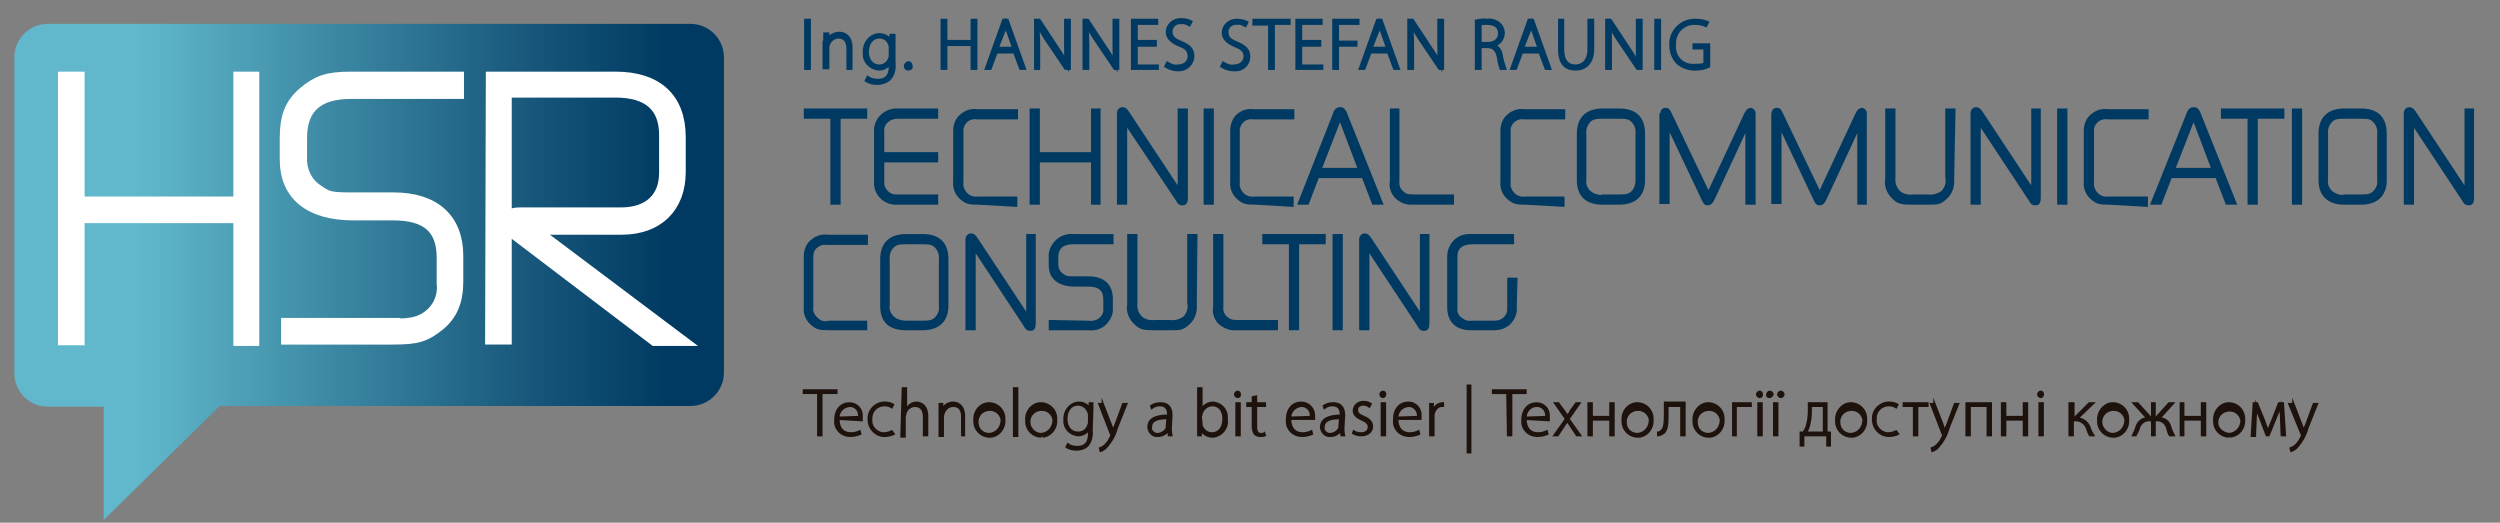 <?xml version="1.0" encoding="utf-8"?>
<svg version="1.1" id="Layer_1" xmlns="http://www.w3.org/2000/svg" xmlns:xlink="http://www.w3.org/1999/xlink" x="0px" y="0px"
	  width="366.4" height="76.6" viewBox="0 0 366.4 76.6" style="enable-background:new 0 0 366.4 76.6;" xml:space="preserve">
<rect x="0" y="0" width="366.4" height="76.6" fill="#808080" stroke="none"/>
<style type="text/css">
	.st0{fill:url(#SVGID_1_);}
	.st1{fill:#FFFFFF;stroke:#FFFFFF;stroke-width:2;stroke-miterlimit:10;}
	.st2{fill:#003A62;stroke:#003A62;stroke-width:0.8;stroke-miterlimit:10;}
	.st3{fill:#1E120D;stroke:#1E120D;stroke-width:0.3;stroke-miterlimit:10;}
	.st4{fill:#003A62;stroke:#003A62;stroke-width:0.5;stroke-miterlimit:10;}
</style>
<title>HSRaunig</title>
<g id="Layer_2">
	<g id="_-_Headers">
		<g>
			
				<linearGradient id="SVGID_1_" gradientUnits="userSpaceOnUse" x1="2.13" y1="2.639" x2="106.12" y2="2.639" gradientTransform="matrix(1 0 0 -1 7.305294e-03 42.454)">
				<stop  offset="0.17" style="stop-color:#61B8CC"/>
				<stop  offset="0.24" style="stop-color:#58ADC2"/>
				<stop  offset="0.71" style="stop-color:#195A7D"/>
				<stop  offset="0.92" style="stop-color:#003A62"/>
			</linearGradient>
			<path class="st0" d="M32.2,59.5h69c2.7,0,4.9-2.2,4.9-4.9V8.4c0-2.7-2.2-4.9-4.9-4.9H7c-2.7,0-4.9,2.2-4.9,4.9v46.3
				c0,2.7,2.2,4.9,4.9,4.9h8.2v16.6L32.2,59.5z"/>
			<path class="st1" d="M9.5,11.5h1.9v18.3h23.8V11.5H37v38.2h-1.8V31.7H11.4v17.9H9.5L9.5,11.5z"/>
			<path class="st1" d="M57.7,47.7c3,0,4.2-0.4,5.6-1.6c1.3-1.2,1.9-2.9,1.7-4.6v-3.7c0-4.4-2.3-6.5-7.4-6.5h-5.8
				c-6.3,0-9.8-2.8-9.8-7.9v-3.2c0-3,0.7-4.9,2.6-6.5c1.9-1.6,3.3-2.2,6.8-2.2h15.6v2H51.4c-4.9,0-7.4,2.2-7.4,6.7V23
				c-0.1,1.9,0.7,3.8,2.3,4.9c1.7,1.2,2,1.3,5.6,1.3h5.8c5.9,0,9.2,3,9.2,8.3v3.7c0,2.9-0.8,4.8-2.6,6.3c-2,1.6-3.1,2-6.7,2H42.2
				v-1.9H57.7z"/>
			<path class="st1" d="M72.2,11.5h18c6,0,9.3,3,9.3,8.6v5.1c0,5.1-3.2,8.2-8.4,8.2H77.6l21.7,16.3h-3.3L75.6,34.2
				c-0.4-0.3-0.7-0.6-0.8-0.6c-0.2-0.3-0.4-0.6-0.3-1c0-0.8,0.4-1.2,1.7-1.2l14.8,0c4.2,0,6.6-2.3,6.6-6.1v-5.5
				c0-4.3-2.5-6.5-7.4-6.5H74v36.2h-1.9L72.2,11.5z"/>
		</g>
		<g>
			<path class="st2" d="M118.2,16.3h8.5V17h-3.9v12.6h-0.7V17h-3.9V16.3z"/>
			<path class="st2" d="M131.5,29.6c-1.5,0.1-2.9-1-3-2.6c0-0.1,0-0.2,0-0.3v-7.4c-0.1-1.6,1.2-2.9,2.7-3c0.1,0,0.2,0,0.4,0h5.5V17
				h-5.5c-0.6,0-1.3,0.2-1.7,0.6c-0.5,0.4-0.8,1.1-0.7,1.7v3.4h7.9v0.7h-7.9v3.2c-0.1,1.2,0.9,2.3,2.1,2.3c0.1,0,0.2,0,0.3,0h5.5
				v0.7L131.5,29.6z"/>
			<path class="st2" d="M143.4,29.6c-1.4,0-1.7-0.1-2.4-0.7c-0.7-0.6-1-1.5-0.9-2.3v-7.4c0-0.9,0.3-1.7,1-2.2
				c0.6-0.5,1.3-0.7,2.1-0.6h5.6v0.7h-5.6c-1.2-0.2-2.2,0.6-2.4,1.8c0,0.1,0,0.3,0,0.4v7.4c-0.1,0.7,0.2,1.4,0.7,1.9
				c0.5,0.5,1.2,0.7,1.9,0.6h5.3v0.7L143.4,29.6z"/>
			<path class="st2" d="M151.3,16.3h0.7v6.4h8.3v-6.4h0.6v13.3h-0.6v-6.2h-8.3v6.2h-0.7V16.3z"/>
			<path class="st2" d="M164.1,17v-0.5c0-0.2,0.2-0.4,0.4-0.4c0.2,0,0.4,0.1,0.7,0.6l7.8,11.8V16.3h0.7v12.5c0,0.8-0.1,0.9-0.4,0.9
				s-0.4-0.1-0.6-0.5l-7.9-11.8v12.2h-0.7V17z"/>
			<path class="st2" d="M176.8,16.3h0.7v13.3h-0.7V16.3z"/>
			<path class="st2" d="M184,29.6c-1.4,0-1.7-0.1-2.4-0.7c-0.7-0.6-1-1.5-0.9-2.3v-7.4c0-0.9,0.3-1.7,0.9-2.2
				c0.6-0.5,1.3-0.7,2.1-0.6h5.6v0.7h-5.6c-1.2-0.2-2.2,0.6-2.4,1.8c0,0.1,0,0.3,0,0.4v7.4c-0.1,0.7,0.2,1.4,0.7,1.9
				c0.5,0.5,1.2,0.7,1.9,0.6h5.3v0.7L184,29.6z"/>
			<path class="st2" d="M195.8,16.6c0.1-0.3,0.3-0.5,0.6-0.5c0.3,0,0.4,0.1,0.6,0.5l5.2,13h-0.8l-1.5-3.9h-6.9l-1.5,3.9h-0.8
				L195.8,16.6z M193.2,25h6.3l-3.1-8.2L193.2,25z"/>
			<path class="st2" d="M207.8,29.6c-0.6,0-0.9,0-1.1,0c-0.5,0-1.1-0.2-1.5-0.5c-0.9-0.6-1.3-1.6-1.1-2.6V16.3h0.6v10.2
				c-0.1,0.8,0.2,1.5,0.9,2c0.5,0.4,0.8,0.4,2.2,0.4h4.9v0.7L207.8,29.6z"/>
			<path class="st2" d="M223.6,29.6c-1.4,0-1.7-0.1-2.4-0.7c-0.7-0.6-1-1.5-0.9-2.3v-7.4c0-0.9,0.3-1.7,1-2.2
				c0.6-0.5,1.3-0.7,2.1-0.6h5.6v0.7h-5.6c-1.1-0.2-2.2,0.6-2.4,1.7c0,0.2,0,0.3,0,0.5v7.4c-0.1,0.7,0.2,1.4,0.7,1.9
				c0.5,0.5,1.2,0.7,1.9,0.6h5.3v0.7L223.6,29.6z"/>
			<path class="st2" d="M231.5,26.4v-6.8c0-2.2,1.2-3.3,3.4-3.3h2.4c2.3,0,3.4,1.1,3.4,3.3v6.8c0,2.1-1.2,3.2-3.4,3.2h-2.4
				C232.6,29.6,231.5,28.5,231.5,26.4z M234.9,28.9h2.4c1.1,0,1.6-0.1,2.1-0.6c0.5-0.5,0.7-1.2,0.7-1.9v-6.8c0.1-0.7-0.2-1.5-0.7-2
				c-0.5-0.5-0.9-0.6-2.1-0.6h-2.4c-1.1,0-1.6,0.1-2.1,0.6c-0.5,0.5-0.8,1.3-0.7,2v6.7c-0.2,1.3,0.8,2.4,2,2.6
				C234.4,29,234.7,29,234.9,28.9z"/>
			<path class="st2" d="M243.7,17c0-0.6,0.1-0.8,0.4-0.8s0.3,0.1,0.6,0.7l5.7,11.9l5.6-12c0.2-0.4,0.4-0.6,0.6-0.6h0
				c0.2,0.1,0.3,0.2,0.3,0.4v13h-0.7V17.7l-5.2,11.2c-0.3,0.7-0.5,0.8-0.7,0.8c-0.2,0-0.3,0-0.6-0.7l-5.4-11.4v11.9h-0.7V17z"/>
			<path class="st2" d="M260,17c0-0.6,0.1-0.8,0.4-0.8s0.3,0.1,0.6,0.7l5.7,11.9l5.6-12c0.2-0.4,0.4-0.6,0.6-0.6l0,0
				c0.2,0.1,0.3,0.2,0.3,0.4v13h-0.6V17.7l-5.2,11.2c-0.3,0.7-0.5,0.8-0.7,0.8s-0.3,0-0.6-0.7l-5.4-11.4v11.9H260L260,17z"/>
			<path class="st2" d="M286,26.2c0.1,1-0.2,2-1,2.7c-0.8,0.7-1,0.7-2.6,0.7h-2.1c-1.6,0-2-0.1-2.6-0.7c-0.8-0.7-1.2-1.7-1-2.7v-9.9
				h0.7V26c-0.1,0.9,0.2,1.7,0.8,2.3c0.6,0.5,1.4,0.7,2.2,0.6h2.1c0.8,0.1,1.6-0.1,2.3-0.6c0.6-0.6,0.9-1.5,0.7-2.3v-9.7h0.7
				L286,26.2z"/>
			<path class="st2" d="M289.2,17v-0.5c0-0.2,0.2-0.4,0.4-0.4c0.2,0,0.4,0.1,0.7,0.6l7.8,11.8V16.3h0.6v12.5c0,0.8-0.1,0.9-0.4,0.9
				c-0.3,0-0.4-0.1-0.6-0.5l-7.8-11.8v12.2h-0.7L289.2,17z"/>
			<path class="st2" d="M301.9,16.3h0.7v13.3h-0.7L301.9,16.3z"/>
			<path class="st2" d="M309.1,29.6c-1.4,0-1.7-0.1-2.4-0.7c-0.7-0.6-1-1.5-0.9-2.3v-7.4c0-0.9,0.3-1.7,1-2.2
				c0.6-0.5,1.3-0.7,2.1-0.6h5.6v0.7h-5.6c-1.1-0.2-2.2,0.6-2.4,1.7c0,0.2,0,0.3,0,0.5v7.4c-0.1,0.7,0.2,1.4,0.7,1.9
				c0.5,0.5,1.2,0.7,1.9,0.6h5.3v0.7L309.1,29.6z"/>
			<path class="st2" d="M320.9,16.6c0.1-0.3,0.3-0.5,0.6-0.5c0.3,0,0.4,0.1,0.6,0.5l5.2,13h-0.8l-1.5-3.9H318l-1.5,3.9h-0.8
				L320.9,16.6z M318.3,25h6.3l-3.1-8.2L318.3,25z"/>
			<path class="st2" d="M325.9,16.3h8.5V17h-3.9v12.6h-0.7V17h-3.9V16.3z"/>
			<path class="st2" d="M336.3,16.3h0.7v13.3h-0.7V16.3z"/>
			<path class="st2" d="M340.2,26.4v-6.8c0-2.2,1.2-3.3,3.4-3.3h2.4c2.3,0,3.4,1.1,3.4,3.3v6.8c0,2.1-1.2,3.2-3.4,3.2h-2.4
				C341.4,29.6,340.2,28.5,340.2,26.4z M343.6,28.9h2.4c1.1,0,1.6-0.1,2.1-0.6c0.5-0.5,0.8-1.2,0.7-1.9v-6.8c0.1-0.7-0.2-1.5-0.7-2
				c-0.5-0.5-0.9-0.6-2.1-0.6h-2.4c-1.1,0-1.6,0.1-2.1,0.6c-0.5,0.5-0.8,1.3-0.7,2v6.7c-0.2,1.3,0.8,2.4,2,2.6
				C343.1,29,343.4,29,343.6,28.9z"/>
			<path class="st2" d="M352.7,17v-0.5c0-0.2,0.2-0.4,0.4-0.4c0.2,0,0.4,0.1,0.7,0.6l7.8,11.8V16.3h0.6v12.5c0,0.8-0.1,0.9-0.4,0.9
				c-0.3,0-0.4-0.1-0.6-0.5l-7.8-11.8v12.2h-0.7L352.7,17z"/>
			<path class="st2" d="M121.5,48c-1.4,0-1.7-0.1-2.4-0.7c-0.7-0.6-1-1.5-0.9-2.3v-7.4c0-0.9,0.3-1.7,1-2.2c0.6-0.5,1.3-0.7,2.1-0.6
				h5.5v0.7h-5.6c-0.6-0.1-1.2,0.1-1.7,0.5c-0.5,0.4-0.7,1-0.7,1.6v7.4c-0.1,0.7,0.2,1.4,0.8,1.9c0.5,0.5,1.2,0.7,1.9,0.5h5.2V48
				H121.5z"/>
			<path class="st2" d="M129.4,44.8V38c0-2.2,1.2-3.3,3.4-3.3h2.4c2.3,0,3.4,1.1,3.4,3.3v6.8c0,2.1-1.2,3.2-3.4,3.2h-2.4
				C130.5,48,129.4,47,129.4,44.8z M132.8,47.4h2.4c1.1,0,1.6-0.1,2.1-0.6c0.5-0.5,0.8-1.2,0.7-1.9V38c0.1-0.7-0.2-1.5-0.7-2
				c-0.5-0.5-0.9-0.6-2.1-0.6h-2.4c-1.1,0-1.6,0.1-2.1,0.6c-0.5,0.5-0.8,1.3-0.7,2v6.7c-0.2,1.3,0.8,2.4,2,2.6
				C132.3,47.4,132.6,47.4,132.8,47.4z"/>
			<path class="st2" d="M141.9,35.5V35c0-0.2,0.2-0.4,0.4-0.4c0.2,0,0.4,0.1,0.7,0.6l7.8,11.8V34.7h0.6v12.5c0,0.8-0.1,0.9-0.4,0.9
				s-0.4-0.1-0.6-0.5l-7.8-11.8V48h-0.7V35.5z"/>
			<path class="st2" d="M159.5,47.4c0.7,0.1,1.5-0.1,2-0.6c0.4-0.4,0.7-1,0.6-1.6v-1.3c0-1.5-0.8-2.3-2.6-2.3h-2
				c-2.2,0-3.4-1-3.4-2.7v-1.1c-0.1-0.9,0.3-1.7,0.9-2.3c0.6-0.6,1.5-0.9,2.4-0.8h5.4v0.7h-5.5c-1.7,0-2.6,0.8-2.6,2.3v1
				c0,0.7,0.3,1.3,0.8,1.7c0.6,0.4,0.7,0.5,2,0.5h2c2.1,0,3.2,1,3.2,2.9v1.3c0.1,0.8-0.3,1.6-0.9,2.2c-0.6,0.6-1.5,0.8-2.3,0.7h-5.4
				v-0.7L159.5,47.4z"/>
			<path class="st2" d="M175,44.6c0.1,1-0.2,2-1,2.7c-0.8,0.7-1,0.7-2.6,0.7h-2.2c-1.6,0-2-0.1-2.6-0.7c-0.8-0.7-1.2-1.7-1-2.7v-9.9
				h0.7v9.7c-0.1,0.9,0.2,1.7,0.8,2.3c0.6,0.5,1.4,0.7,2.2,0.6h2.1c0.8,0.1,1.6-0.1,2.3-0.6c0.6-0.6,0.9-1.5,0.7-2.3v-9.7h0.7
				L175,44.6z"/>
			<path class="st2" d="M181.9,48c-0.6,0-0.9,0-1.1,0c-0.5,0-1.1-0.2-1.5-0.5c-0.9-0.5-1.3-1.6-1.1-2.6V34.7h0.7v10.2
				c-0.1,0.8,0.2,1.5,0.9,2c0.6,0.4,0.8,0.4,2.2,0.4h4.9V48L181.9,48z"/>
			<path class="st2" d="M185.4,34.7h8.5v0.7h-3.9V48h-0.7V35.4h-3.9V34.7z"/>
			<path class="st2" d="M195.7,34.7h0.7V48h-0.7V34.7z"/>
			<path class="st2" d="M199.6,35.5V35c0-0.2,0.2-0.4,0.4-0.4c0.2,0,0.4,0.1,0.7,0.6l7.8,11.8V34.7h0.6v12.5c0,0.8-0.1,0.9-0.4,0.9
				s-0.4-0.1-0.6-0.5l-7.8-11.8V48h-0.7V35.5z"/>
			<path class="st2" d="M221.9,45c0.1,0.9-0.3,1.7-0.9,2.3c-0.6,0.5-1.3,0.7-2,0.7h-3.4c-2,0-3.1-1-3.1-3v-7.4
				c0-1.6,1.2-2.9,2.8-2.9c0.1,0,0.2,0,0.4,0h5.8v0.7h-5.7c-1.7,0-2.6,0.8-2.6,2.2v7.5c-0.1,0.7,0.2,1.4,0.8,1.8
				c0.5,0.4,1.1,0.6,1.7,0.5h3.4c1.2,0,2.2-0.9,2.2-2.1c0,0,0,0,0-0.1v-4.1h0.7L221.9,45z"/>
			<path class="st3" d="M119.9,57.6h-2.1v-0.4h4.8v0.4h-2.2v6.2h-0.5V57.6z"/>
			<path class="st3" d="M122.9,61.4c0,1.5,0.8,2.1,1.8,2.1c0.4,0,0.9-0.1,1.3-0.3l0.1,0.4c-0.5,0.2-1,0.3-1.5,0.3
				c-1.2,0-2.2-0.9-2.2-2.1c0-0.1,0-0.2,0-0.2c0-1.6,0.9-2.5,2.1-2.5c1.1,0,1.9,0.9,1.8,2c0,0.1,0,0.1,0,0.2c0,0.1,0,0.2,0,0.3
				L122.9,61.4z M125.9,61.1c0.1-0.8-0.4-1.5-1.2-1.6c-0.1,0-0.1,0-0.2,0c-0.9,0.1-1.6,0.8-1.6,1.7L125.9,61.1z"/>
			<path class="st3" d="M131,63.6c-0.4,0.2-0.9,0.3-1.4,0.3c-1.2,0-2.2-1-2.3-2.2c0-0.1,0-0.1,0-0.2c-0.1-1.3,0.9-2.4,2.2-2.5
				c0.1,0,0.1,0,0.2,0c0.4,0,0.9,0.1,1.2,0.3l-0.2,0.4c-0.3-0.2-0.7-0.3-1.1-0.3c-1,0-1.9,0.8-1.9,1.9c0,0.1,0,0.1,0,0.2
				c-0.1,1,0.7,1.9,1.7,2c0,0,0.1,0,0.1,0c0.4,0,0.8-0.1,1.2-0.3L131,63.6z"/>
			<path class="st3" d="M132.3,56.9h0.5V60l0,0c0.2-0.3,0.4-0.5,0.6-0.7c0.3-0.2,0.6-0.3,0.9-0.3c0.4,0,1.6,0.2,1.6,2v2.8h-0.5v-2.7
				c0-0.8-0.3-1.6-1.3-1.6c-0.6,0-1.2,0.4-1.4,1.1c0,0.2-0.1,0.3-0.1,0.5v2.9h-0.5L132.3,56.9z"/>
			<path class="st3" d="M137.7,60.3c0-0.4,0-0.7,0-1.1h0.4V60l0,0c0.3-0.6,0.9-1,1.6-1c0.4,0,1.6,0.2,1.6,2v2.8H141v-2.7
				c0-0.9-0.3-1.6-1.3-1.6c-0.7,0-1.2,0.5-1.4,1.1c0,0.1-0.1,0.3-0.1,0.4v2.9h-0.5L137.7,60.3z"/>
			<path class="st3" d="M145,64c-1.2,0-2.2-1-2.2-2.2c0-0.1,0-0.1,0-0.2c-0.1-1.3,0.8-2.4,2-2.5c0.1,0,0.1,0,0.2,0
				c1.2,0,2.2,1,2.2,2.2c0,0.1,0,0.2,0,0.2c0.1,1.3-0.8,2.4-2,2.5C145.1,64,145,64,145,64L145,64z M145,63.6c1.1-0.1,1.8-1,1.8-2.1
				c0,0,0,0,0,0c-0.2-1-1.1-1.6-2.1-1.4c-1,0.2-1.6,1.1-1.4,2.1C143.4,63,144.1,63.6,145,63.6L145,63.6z"/>
			<path class="st3" d="M148.6,56.9h0.5v7h-0.5V56.9z"/>
			<path class="st3" d="M152.6,64c-1.2,0-2.2-1-2.2-2.2c0-0.1,0-0.1,0-0.2c-0.1-1.3,0.8-2.4,2-2.5c0.1,0,0.1,0,0.2,0
				c1.2,0,2.2,1,2.2,2.2c0,0.1,0,0.2,0,0.2c0.1,1.3-0.8,2.4-2,2.5C152.8,64,152.7,64,152.6,64L152.6,64z M152.6,63.6
				c1.1-0.1,1.8-1,1.8-2.1c0,0,0,0,0,0c-0.2-1-1.1-1.6-2.1-1.4c-1,0.2-1.6,1.1-1.4,2.1C151.1,63,151.8,63.6,152.6,63.6z"/>
			<path class="st3" d="M160,63.1c0.1,0.8-0.1,1.6-0.6,2.2c-0.4,0.4-1,0.6-1.6,0.6c-0.5,0-1.1-0.1-1.5-0.4l0.2-0.4
				c0.4,0.3,0.9,0.4,1.4,0.4c1,0,1.7-0.5,1.7-1.9v-0.7l0,0c-0.3,0.6-1,0.9-1.6,0.9c-1.2-0.1-2.1-1.1-2-2.2c0,0,0,0,0-0.1
				c-0.1-1.2,0.8-2.4,2-2.5c0,0,0.1,0,0.1,0c0.7,0,1.3,0.3,1.6,0.9l0,0v-0.8h0.4c0,0.3,0,0.7,0,1.2L160,63.1z M159.6,60.9
				c0-0.2,0-0.3-0.1-0.5c-0.2-0.6-0.8-1.1-1.5-1.1c-1,0-1.7,0.8-1.7,2.1c0,1.1,0.6,2,1.7,2c0.7,0,1.3-0.4,1.5-1.1
				c0.1-0.2,0.1-0.3,0.1-0.5V60.9z"/>
			<path class="st3" d="M161.6,59.1l1.2,3.1c0.1,0.3,0.3,0.7,0.3,1l0,0c0.1-0.3,0.2-0.6,0.4-1l1.1-3h0.5l-1.4,3.5
				c-0.3,1.1-0.8,2-1.6,2.9c-0.2,0.2-0.5,0.4-0.8,0.5l-0.1-0.4c0.3-0.1,0.6-0.3,0.8-0.5c0.3-0.3,0.6-0.7,0.8-1.2
				c0-0.1,0.1-0.1,0.1-0.2c0-0.1,0-0.1-0.1-0.2l-1.7-4.4H161.6z"/>
			<path class="st3" d="M171.6,62.7c0,0.4,0,0.7,0.1,1.1h-0.4l-0.1-0.7l0,0c-0.3,0.5-0.9,0.8-1.5,0.8c-0.7,0.1-1.3-0.5-1.4-1.2
				c0,0,0-0.1,0-0.1c0-1.1,0.9-1.7,2.9-1.7v-0.1c0-0.5-0.1-1.4-1.2-1.4c-0.4,0-0.8,0.1-1.2,0.4l-0.1-0.3c0.4-0.3,0.9-0.4,1.4-0.4
				c1.4,0,1.6,1,1.6,1.8L171.6,62.7z M171.1,61.3c-1,0-2.4,0.1-2.4,1.3c-0.1,0.5,0.3,0.9,0.8,1c0,0,0.1,0,0.1,0
				c0.6,0,1.2-0.4,1.4-0.9c0-0.1,0-0.2,0-0.3L171.1,61.3z"/>
			<path class="st3" d="M175.6,56.9h0.5V60l0,0c0.3-0.6,1-1,1.7-1c1.2,0.1,2.1,1.1,2,2.3c0,0.1,0,0.1,0,0.2c0.2,1.2-0.7,2.3-1.9,2.5
				c-0.1,0-0.1,0-0.2,0c-0.7,0-1.4-0.4-1.7-1l0,0v0.8h-0.4c0-0.3,0-0.7,0-1.1L175.6,56.9z M176.1,62c0,0.1,0,0.2,0,0.3
				c0.2,0.7,0.8,1.2,1.5,1.2c1.1,0,1.7-0.9,1.7-2.1s-0.6-2-1.6-2c-0.7,0-1.4,0.5-1.6,1.3c0,0.1-0.1,0.3-0.1,0.4L176.1,62z"/>
			<path class="st3" d="M181.4,58.2c-0.2,0-0.4-0.2-0.4-0.4c0,0,0,0,0,0c0-0.2,0.2-0.4,0.4-0.4c0.2,0,0.4,0.2,0.3,0.5
				C181.8,58,181.6,58.2,181.4,58.2L181.4,58.2z M181.2,63.8v-4.7h0.5v4.7L181.2,63.8z"/>
			<path class="st3" d="M184.1,58.1v1h1.3v0.4h-1.3v3.1c0,0.6,0.2,1,0.7,1c0.2,0,0.4,0,0.5-0.1l0.1,0.3c-0.2,0.1-0.4,0.1-0.7,0.1
				c-0.3,0-0.6-0.1-0.8-0.3c-0.2-0.3-0.3-0.7-0.3-1.1v-3h-0.8v-0.4h0.8v-0.9L184.1,58.1z"/>
			<path class="st3" d="M189.1,61.4c0,1.5,0.8,2.1,1.8,2.1c0.4,0,0.9-0.1,1.3-0.3l0.1,0.4c-0.5,0.2-1,0.3-1.5,0.3
				c-1.2,0-2.2-0.9-2.2-2.1c0-0.1,0-0.2,0-0.3c0-1.6,0.9-2.5,2.1-2.5c1.1,0,1.9,0.9,1.9,1.9c0,0.1,0,0.1,0,0.2c0,0.1,0,0.2,0,0.3
				H189.1z M192.1,61.1c0.1-0.8-0.4-1.5-1.2-1.6c-0.1,0-0.1,0-0.2,0c-0.9,0.1-1.6,0.8-1.6,1.7L192.1,61.1z"/>
			<path class="st3" d="M196.9,62.7c0,0.4,0,0.7,0.1,1.1h-0.4l-0.1-0.7l0,0c-0.3,0.5-0.9,0.8-1.5,0.8c-0.7,0.1-1.3-0.5-1.4-1.2
				c0,0,0-0.1,0-0.1c0-1.1,1-1.7,2.9-1.7v-0.1c0-0.5-0.1-1.4-1.2-1.4c-0.4,0-0.8,0.1-1.2,0.4l-0.1-0.3c0.4-0.3,0.9-0.4,1.4-0.4
				c1.4,0,1.6,1,1.6,1.8L196.9,62.7z M196.4,61.3c-1,0-2.4,0.1-2.4,1.3c-0.1,0.5,0.3,0.9,0.8,1c0,0,0.1,0,0.1,0
				c0.6,0,1.2-0.4,1.4-0.9c0-0.1,0-0.2,0-0.3L196.4,61.3z"/>
			<path class="st3" d="M198.4,63.2c0.3,0.2,0.7,0.3,1.1,0.3c0.7,0,1.1-0.4,1.1-0.9c0-0.5-0.3-0.8-1-1.1c-0.7-0.3-1.2-0.7-1.2-1.3
				c0-0.7,0.6-1.3,1.4-1.3c0,0,0.1,0,0.1,0c0.4,0,0.7,0.1,1,0.3l-0.2,0.4c-0.3-0.2-0.6-0.3-0.9-0.3c-0.5,0-0.9,0.3-0.9,0.7
				c0,0,0,0.1,0,0.1c0,0.5,0.3,0.7,1,1c0.7,0.3,1.2,0.7,1.2,1.4s-0.6,1.3-1.6,1.3c-0.4,0-0.8-0.1-1.2-0.3L198.4,63.2z"/>
			<path class="st3" d="M202.7,58.2c-0.2,0-0.4-0.2-0.4-0.4c0,0,0,0,0,0c0-0.2,0.2-0.4,0.4-0.4c0.2,0,0.4,0.2,0.3,0.5
				C203,58,202.9,58.2,202.7,58.2L202.7,58.2z M202.5,63.8v-4.7h0.5v4.7L202.5,63.8z"/>
			<path class="st3" d="M204.8,61.4c0,1.5,0.8,2.1,1.8,2.1c0.4,0,0.9-0.1,1.3-0.3l0.1,0.4c-0.5,0.2-1,0.3-1.5,0.3
				c-1.2,0-2.2-0.9-2.2-2.1c0-0.1,0-0.2,0-0.3c0-1.6,0.9-2.5,2.1-2.5c1.1,0,1.9,0.9,1.8,2c0,0,0,0.1,0,0.1c0,0.1,0,0.2,0,0.3
				L204.8,61.4z M207.8,61.1c0.1-0.8-0.4-1.5-1.2-1.6c-0.1,0-0.1,0-0.2,0c-0.9,0.1-1.6,0.8-1.6,1.7L207.8,61.1z"/>
			<path class="st3" d="M209.6,60.6c0-0.5,0-1,0-1.4h0.4v1l0,0c0.2-0.6,0.7-1,1.3-1.1h0.2v0.4h-0.2c-0.6,0-1.1,0.6-1.2,1.3
				c0,0.1,0,0.3,0,0.4v2.6h-0.5V60.6z"/>
			<path class="st3" d="M215.5,56.5v9.8h-0.4v-9.8H215.5z"/>
			<path class="st3" d="M220.9,57.6h-2.1v-0.4h4.8v0.4h-2.1v6.2h-0.5L220.9,57.6z"/>
			<path class="st3" d="M223.6,61.4c0,1.5,0.8,2.1,1.8,2.1c0.4,0,0.9-0.1,1.3-0.3l0.1,0.4c-0.5,0.2-1,0.3-1.5,0.3
				c-1.2,0-2.2-0.9-2.2-2.1c0-0.1,0-0.2,0-0.2c0-1.6,0.9-2.5,2.1-2.5c1.1,0,1.9,0.9,1.8,2c0,0.1,0,0.1,0,0.2c0,0.1,0,0.2,0,0.3
				L223.6,61.4z M226.6,61.1c0.1-0.8-0.4-1.5-1.2-1.6c-0.1,0-0.1,0-0.2,0c-0.9,0-1.6,0.8-1.6,1.7L226.6,61.1z"/>
			<path class="st3" d="M228.4,59.1l0.8,1.1c0.2,0.3,0.4,0.5,0.5,0.8l0,0c0.2-0.3,0.4-0.5,0.5-0.8l0.8-1.1h0.5l-1.6,2.3l1.7,2.4
				h-0.5l-0.8-1.2c-0.2-0.3-0.4-0.6-0.6-0.9l0,0c-0.2,0.3-0.4,0.6-0.6,0.9l-0.8,1.2h-0.5l1.7-2.4l-1.6-2.3H228.4z"/>
			<path class="st3" d="M233.3,59.1v2h2.7v-2h0.5v4.7H236v-2.3h-2.7v2.3h-0.5v-4.7H233.3z"/>
			<path class="st3" d="M240,64c-1.2,0-2.2-1-2.2-2.2c0-0.1,0-0.1,0-0.2c-0.1-1.3,0.8-2.4,2-2.5c0.1,0,0.1,0,0.2,0
				c1.2,0,2.2,1,2.2,2.2c0,0.1,0,0.2,0,0.2c0.1,1.3-0.8,2.4-2,2.5C240.1,64,240.1,64,240,64L240,64z M240,63.6
				c1.1-0.1,1.8-1,1.8-2.1c0,0,0,0,0,0c-0.2-1-1.1-1.6-2.1-1.4c-1,0.2-1.6,1.1-1.4,2.1C238.4,63,239.1,63.6,240,63.6L240,63.6z"/>
			<path class="st3" d="M246.9,59.1v4.7h-0.5v-4.3h-2v1.4c0,1.4-0.1,2.4-0.8,2.7c-0.2,0.1-0.4,0.2-0.6,0.2v-0.4
				c0.2,0,0.3-0.1,0.4-0.2c0.5-0.3,0.6-1.1,0.6-2.4v-1.8H246.9z"/>
			<path class="st3" d="M250.4,64c-1.2,0-2.2-1-2.2-2.2c0-0.1,0-0.1,0-0.2c-0.1-1.2,0.8-2.4,2-2.5c0.1,0,0.1,0,0.2,0
				c1.2,0,2.2,1,2.2,2.2c0,0.1,0,0.2,0,0.2c0.1,1.3-0.8,2.4-2,2.5C250.5,64,250.4,64,250.4,64L250.4,64z M250.4,63.6
				c1.1-0.1,1.8-1,1.8-2.1c0,0,0,0,0,0c-0.2-1-1.1-1.6-2.1-1.4c-1,0.2-1.6,1.1-1.4,2.1C248.8,63,249.5,63.6,250.4,63.6L250.4,63.6z"
				/>
			<path class="st3" d="M256.6,59.1v0.4h-2.2v4.3H254v-4.7H256.6z"/>
			<path class="st3" d="M257.9,58.2c-0.2,0-0.4-0.2-0.4-0.4c0,0,0,0,0,0c0-0.2,0.2-0.4,0.4-0.4c0.2,0,0.4,0.2,0.3,0.5
				C258.3,58,258.1,58.2,257.9,58.2L257.9,58.2z M257.7,63.8v-4.7h0.5v4.7L257.7,63.8z"/>
			<path class="st3" d="M259.3,58.2c-0.2,0-0.4-0.2-0.3-0.4c0-0.2,0.2-0.4,0.4-0.4c0.2,0,0.4,0.2,0.4,0.4
				C259.7,58,259.6,58.2,259.3,58.2L259.3,58.2L259.3,58.2z M260,63.8v-4.7h0.5v4.7L260,63.8z M261,58.2c-0.2,0-0.4-0.2-0.4-0.4
				c0,0,0,0,0,0c0-0.2,0.2-0.4,0.4-0.4c0.2,0,0.4,0.2,0.4,0.4C261.4,58,261.2,58.2,261,58.2L261,58.2z"/>
			<path class="st3" d="M267.7,59.1v4.3h0.5v1.9h-0.4v-1.5h-3.5v1.5h-0.4v-1.9h0.4c0.2-0.3,0.4-0.6,0.5-1c0.2-0.7,0.3-1.4,0.3-2.1
				v-1.2H267.7z M265.4,60.4c0,0.7-0.1,1.4-0.3,2.1c-0.1,0.3-0.2,0.6-0.4,0.9h2.6v-3.9h-1.9V60.4z"/>
			<path class="st3" d="M271.3,64c-1.2,0-2.2-1-2.2-2.2c0-0.1,0-0.1,0-0.2c-0.1-1.2,0.8-2.4,2-2.5c0.1,0,0.1,0,0.2,0
				c1.2,0,2.2,1,2.2,2.2c0,0.1,0,0.2,0,0.2c0.1,1.3-0.8,2.4-2,2.5C271.4,64,271.4,64,271.3,64L271.3,64z M271.3,63.6
				c1.1-0.1,1.8-1,1.8-2.1c0,0,0,0,0,0c-0.2-1-1.1-1.6-2.1-1.4c-1,0.2-1.6,1.1-1.4,2.1C269.7,63,270.4,63.6,271.3,63.6L271.3,63.6z"
				/>
			<path class="st3" d="M278.2,63.6c-0.4,0.2-0.9,0.3-1.4,0.3c-1.2,0-2.2-1-2.3-2.2c0-0.1,0-0.1,0-0.2c-0.1-1.3,0.9-2.4,2.2-2.5
				c0.1,0,0.1,0,0.2,0c0.4,0,0.9,0.1,1.2,0.3l-0.2,0.4c-0.3-0.2-0.7-0.3-1.1-0.3c-1,0-1.9,0.8-1.9,1.9c0,0.1,0,0.1,0,0.2
				c-0.1,1,0.7,1.9,1.7,2c0,0,0.1,0,0.1,0c0.4,0,0.8-0.1,1.2-0.3L278.2,63.6z"/>
			<path class="st3" d="M282.5,59.1v0.4H281v4.3h-0.5v-4.3H279v-0.4H282.5z"/>
			<path class="st3" d="M283.5,59.1l1.2,3.1c0.1,0.3,0.2,0.7,0.3,1l0,0c0.1-0.3,0.2-0.6,0.4-1l1.1-3h0.5l-1.4,3.5
				c-0.3,1.1-0.8,2-1.6,2.9c-0.2,0.2-0.5,0.4-0.8,0.5l-0.1-0.4c0.3-0.1,0.6-0.3,0.8-0.5c0.3-0.3,0.6-0.7,0.8-1.2
				c0-0.1,0.1-0.1,0.1-0.2c0-0.1,0-0.1-0.1-0.2l-1.7-4.4H283.5z"/>
			<path class="st3" d="M291.8,59.1v4.7h-0.5v-4.3h-2.6v4.3h-0.5v-4.7H291.8z"/>
			<path class="st3" d="M293.9,59.1v2h2.7v-2h0.5v4.7h-0.5v-2.3h-2.7v2.3h-0.5v-4.7H293.9z"/>
			<path class="st3" d="M299.1,58.2c-0.2,0-0.4-0.2-0.4-0.4c0,0,0,0,0,0c0-0.2,0.2-0.4,0.4-0.4c0,0,0,0,0,0c0.2,0,0.4,0.2,0.3,0.5
				C299.4,58,299.3,58.2,299.1,58.2L299.1,58.2z M298.9,63.8v-4.7h0.5v4.7L298.9,63.8z"/>
			<path class="st3" d="M303.9,59.1v2.1h0.2l2.1-2.1h0.6l-2.3,2.2c0.9,0.1,1.6,0.7,1.8,1.5c0.1,0.3,0.3,0.7,0.5,1h-0.5
				c-0.2-0.3-0.3-0.6-0.4-0.9c-0.2-0.8-1-1.4-1.9-1.3h-0.2v2.2h-0.5v-4.7H303.9z"/>
			<path class="st3" d="M309.7,64c-1.2,0-2.2-1-2.2-2.2c0-0.1,0-0.1,0-0.2c-0.1-1.2,0.8-2.4,2-2.5c0.1,0,0.1,0,0.2,0
				c1.2,0,2.2,1,2.2,2.2c0,0.1,0,0.2,0,0.2c0.1,1.3-0.8,2.4-2,2.5C309.9,64,309.8,64,309.7,64L309.7,64z M309.7,63.6
				c1.1-0.1,1.8-1,1.8-2.1c0,0,0,0,0,0c-0.2-1-1.1-1.6-2.1-1.4c-1,0.2-1.6,1.1-1.4,2.1C308.2,63,308.9,63.6,309.7,63.6L309.7,63.6z"
				/>
			<path class="st3" d="M313.3,59.1l1.9,2.1h0.2v-2.1h0.4v2.1h0.2l1.9-2.1h0.6l-2,2.2c0.8,0,1.4,0.5,1.6,1.3
				c0.1,0.4,0.3,0.8,0.5,1.2H318c-0.2-0.3-0.3-0.7-0.4-1.1c-0.2-0.7-0.9-1.2-1.6-1.1h-0.2v2.2h-0.4v-2.2h-0.2
				c-0.8-0.1-1.5,0.4-1.7,1.1c-0.1,0.4-0.3,0.7-0.5,1.1h-0.4c0.2-0.4,0.4-0.8,0.5-1.2c0.2-0.7,0.8-1.3,1.6-1.3l-2-2.2H313.3z"/>
			<path class="st3" d="M320,59.1v2h2.7v-2h0.5v4.7h-0.5v-2.3H320v2.3h-0.4v-4.7H320z"/>
			<path class="st3" d="M326.7,64c-1.2,0-2.2-1-2.2-2.2c0-0.1,0-0.1,0-0.2c-0.1-1.2,0.8-2.4,2-2.5c0.1,0,0.1,0,0.2,0
				c1.2,0,2.2,1,2.2,2.2c0,0.1,0,0.2,0,0.2c0.1,1.3-0.8,2.4-2.1,2.5C326.8,64,326.8,64,326.7,64L326.7,64z M326.7,63.6
				c1.1-0.1,1.8-1,1.8-2c0,0,0,0,0,0c-0.2-1-1.1-1.6-2.1-1.4c-1,0.2-1.6,1.1-1.4,2.1C325.2,63,325.9,63.5,326.7,63.6L326.7,63.6z"/>
			<path class="st3" d="M330.3,59.1h0.5l1.1,2.7c0.1,0.4,0.4,1,0.5,1.4l0,0c0.1-0.4,0.5-1.3,0.7-1.8l0.9-2.3h0.6l0.3,4.7h-0.5
				l-0.1-2.5c0-0.6-0.1-1.1-0.1-1.7l0,0c-0.1,0.3-0.3,0.8-0.6,1.5l-1.1,2.7h-0.3l-1-2.6c-0.2-0.4-0.4-1.1-0.5-1.5l0,0
				c0,0.5-0.1,1.1-0.1,1.7l-0.1,2.5H330L330.3,59.1z"/>
			<path class="st3" d="M336.1,59.1l1.2,3.1c0.1,0.3,0.3,0.7,0.3,1l0,0c0.1-0.3,0.2-0.6,0.4-1l1.1-3h0.5l-1.4,3.5
				c-0.3,1.1-0.8,2-1.6,2.9c-0.2,0.2-0.5,0.4-0.8,0.5l-0.1-0.4c0.3-0.1,0.6-0.3,0.8-0.5c0.3-0.3,0.6-0.7,0.8-1.2
				c0-0.1,0.1-0.1,0.1-0.2c0-0.1,0-0.1-0.1-0.2l-1.8-4.4H336.1z"/>
			<path class="st4" d="M118.6,3v7h-0.5V3H118.6z"/>
			<path class="st4" d="M120.9,6.2c0-0.5,0-0.8,0-1.2h0.4v0.9l0,0c0.3-0.6,1-1,1.7-1c0.5,0,1.7,0.2,1.7,2.1v3h-0.4V7.1
				c0-0.9-0.4-1.7-1.4-1.7c-0.7,0-1.3,0.5-1.5,1.1c0,0.1-0.1,0.3-0.1,0.4v3h-0.5V6.2z"/>
			<path class="st4" d="M131,9.3c0.1,0.8-0.1,1.7-0.7,2.3c-0.5,0.4-1.1,0.6-1.7,0.6c-0.6,0-1.1-0.1-1.6-0.4l0.2-0.4
				c0.4,0.3,1,0.4,1.5,0.4c1,0,1.8-0.5,1.8-2V9.1l0,0c-0.3,0.6-1,1-1.7,1c-1.2-0.1-2.2-1.1-2.1-2.3c0,0,0-0.1,0-0.1
				c-0.1-1.3,0.8-2.5,2.1-2.6c0,0,0.1,0,0.1,0c0.7,0,1.4,0.4,1.7,1l0,0V5.2h0.4c0,0.4,0,0.8,0,1.3V9.3z M130.5,7
				c0-0.2,0-0.3-0.1-0.5c-0.2-0.7-0.8-1.1-1.5-1.1c-1.1,0-1.8,0.9-1.8,2.2c0,1.1,0.6,2.1,1.8,2.1c0.7,0,1.3-0.5,1.5-1.1
				c0.1-0.2,0.1-0.4,0.1-0.5V7z"/>
			<path class="st4" d="M133.1,10.1c-0.2,0-0.4-0.2-0.4-0.4c0,0,0,0,0,0c0-0.2,0.2-0.4,0.4-0.5c0,0,0,0,0,0c0.2,0,0.4,0.2,0.4,0.4
				c0,0,0,0,0,0.1C133.6,9.9,133.4,10.1,133.1,10.1C133.2,10.1,133.1,10.1,133.1,10.1L133.1,10.1z"/>
			<path class="st4" d="M138.6,3v3.1h3.9V3h0.5v7h-0.5V6.5h-3.9V10h-0.5V3L138.6,3z"/>
			<path class="st4" d="M146,7.6l-0.9,2.4h-0.5l2.5-7h0.5l2.5,7h-0.5l-0.9-2.4H146z M148.6,7.1l-0.8-2.3c-0.2-0.5-0.3-0.8-0.4-1.2
				l0,0c-0.1,0.4-0.2,0.8-0.4,1.2l-0.9,2.3H148.6z"/>
			<path class="st4" d="M151.8,10V3h0.5l2.7,4.1c0.5,0.7,0.9,1.4,1.3,2.2l0,0c-0.1-0.9-0.1-1.7-0.1-2.8V3h0.5v7h-0.5L153.5,6
				c-0.5-0.7-0.9-1.5-1.4-2.3l0,0c0,0.9,0.1,1.6,0.1,2.8V10H151.8z"/>
			<path class="st4" d="M158.9,10V3h0.5l2.7,4.1c0.5,0.7,0.9,1.4,1.3,2.2l0,0c-0.1-0.9-0.1-1.7-0.1-2.8V3h0.5v7h-0.4L160.7,6
				c-0.5-0.8-1-1.5-1.4-2.3l0,0c0,0.9,0.1,1.6,0.1,2.8V10H158.9z"/>
			<path class="st4" d="M169.3,6.6h-2.8v3.1h3.1V10H166V3h3.5v0.4h-3v2.7h2.8L169.3,6.6z"/>
			<path class="st4" d="M171.1,9.3c0.5,0.3,1,0.5,1.5,0.4c1,0,1.7-0.6,1.7-1.4S174,7,172.9,6.6c-1-0.4-1.8-1-1.8-1.9
				c0-1,0.9-1.8,1.9-1.8c0,0,0.1,0,0.1,0c0.5,0,1,0.1,1.4,0.3l-0.2,0.4c-0.4-0.2-0.8-0.4-1.2-0.3c-0.7-0.1-1.4,0.4-1.5,1.2
				c0,0,0,0.1,0,0.1c0,0.8,0.4,1.2,1.4,1.6c1.2,0.5,1.8,1,1.8,2c0,1.1-0.9,2-2,2c-0.1,0-0.1,0-0.2,0c-0.6,0-1.2-0.2-1.7-0.5
				L171.1,9.3z"/>
			<path class="st4" d="M179.3,9.3c0.5,0.3,1,0.5,1.5,0.4c1,0,1.7-0.6,1.7-1.4s-0.4-1.2-1.4-1.6c-1-0.4-1.8-1-1.8-1.9
				c0-1,0.9-1.8,1.9-1.8c0,0,0.1,0,0.1,0c0.5,0,1,0.1,1.4,0.3l-0.2,0.4c-0.4-0.2-0.8-0.4-1.2-0.3c-0.7-0.1-1.4,0.4-1.5,1.1
				c0,0.1,0,0.1,0,0.2c0,0.8,0.4,1.2,1.4,1.6c1.2,0.5,1.8,1,1.8,2c0,1.1-0.9,2-2.1,1.9c0,0-0.1,0-0.1,0c-0.6,0-1.2-0.2-1.7-0.5
				L179.3,9.3z"/>
			<path class="st4" d="M186.1,3.5h-2.3V3h5.1v0.4h-2.3V10h-0.5L186.1,3.5z"/>
			<path class="st4" d="M193.4,6.6h-2.8v3.1h3.1V10h-3.6V3h3.5v0.4h-3v2.7h2.8L193.4,6.6z"/>
			<path class="st4" d="M195.5,3h3.5v0.4h-3v2.8h2.7v0.4H196V10h-0.5V3z"/>
			<path class="st4" d="M200.8,7.6l-0.9,2.4h-0.5l2.5-7h0.5l2.5,7h-0.5l-0.9-2.4H200.8z M203.4,7.1l-0.8-2.3
				c-0.2-0.5-0.3-0.8-0.4-1.2l0,0c-0.1,0.4-0.2,0.8-0.4,1.2l-0.9,2.3H203.4z"/>
			<path class="st4" d="M206.5,10V3h0.5l2.7,4.1c0.5,0.7,0.9,1.4,1.3,2.2l0,0c-0.1-0.9-0.1-1.7-0.1-2.8V3h0.5v7H211L208.3,6
				c-0.5-0.8-1-1.5-1.4-2.3l0,0c0,0.9,0.1,1.6,0.1,2.8V10H206.5z"/>
			<path class="st4" d="M216.4,3.1c0.5-0.1,1-0.2,1.5-0.1c0.7-0.1,1.4,0.1,1.9,0.6c0.3,0.3,0.5,0.8,0.5,1.2c0,0.8-0.5,1.6-1.4,1.8
				l0,0c0.6,0.3,1,0.8,1.1,1.5c0.1,0.6,0.3,1.3,0.5,1.9H220c-0.2-0.6-0.3-1.1-0.4-1.7c-0.2-1-0.7-1.5-1.6-1.5h-1.1V10h-0.5V3.1z
				 M216.9,6.4h1.1c1.1,0,1.8-0.6,1.8-1.5c0-1.1-0.8-1.5-1.9-1.5c-0.3,0-0.7,0-1,0.1L216.9,6.4z"/>
			<path class="st4" d="M223,7.6l-0.9,2.4h-0.5l2.5-7h0.5l2.5,7h-0.5l-0.9-2.4H223z M225.6,7.1l-0.8-2.3c-0.2-0.5-0.3-0.8-0.4-1.2
				l0,0c-0.1,0.4-0.2,0.8-0.4,1.2l-0.9,2.3H225.6z"/>
			<path class="st4" d="M229,3v4.2c0,1.8,0.8,2.5,1.9,2.5c1,0,2-0.7,2-2.5V3h0.5v4.2c0,2.1-1.2,2.9-2.5,2.9s-2.3-0.7-2.3-2.8V3H229z
				"/>
			<path class="st4" d="M235.5,10V3h0.5l2.7,4.1c0.5,0.7,0.9,1.4,1.3,2.2l0,0C240,8.4,240,7.6,240,6.5V3h0.5v7H240L237.3,6
				c-0.5-0.7-0.9-1.5-1.4-2.3l0,0c0.1,0.9,0.1,1.6,0.1,2.8V10H235.5z"/>
			<path class="st4" d="M243.2,3v7h-0.5V3H243.2z"/>
			<path class="st4" d="M250.4,9.7c-0.6,0.3-1.3,0.4-2,0.4c-0.9,0-1.8-0.3-2.5-0.9c-0.7-0.7-1-1.7-1-2.6c-0.1-1.9,1.4-3.5,3.3-3.6
				c0.1,0,0.3,0,0.4,0c0.6,0,1.1,0.1,1.6,0.3l-0.2,0.4c-0.5-0.2-1-0.3-1.5-0.3c-1.6-0.1-3,1.1-3.1,2.7c0,0.1,0,0.3,0,0.4
				c-0.2,1.6,0.9,3,2.5,3.1c0.2,0,0.3,0,0.5,0c0.5,0,1,0,1.5-0.2V7h-1.6V6.6h2.1L250.4,9.7z"/>
		</g>
	</g>
</g>
</svg>
